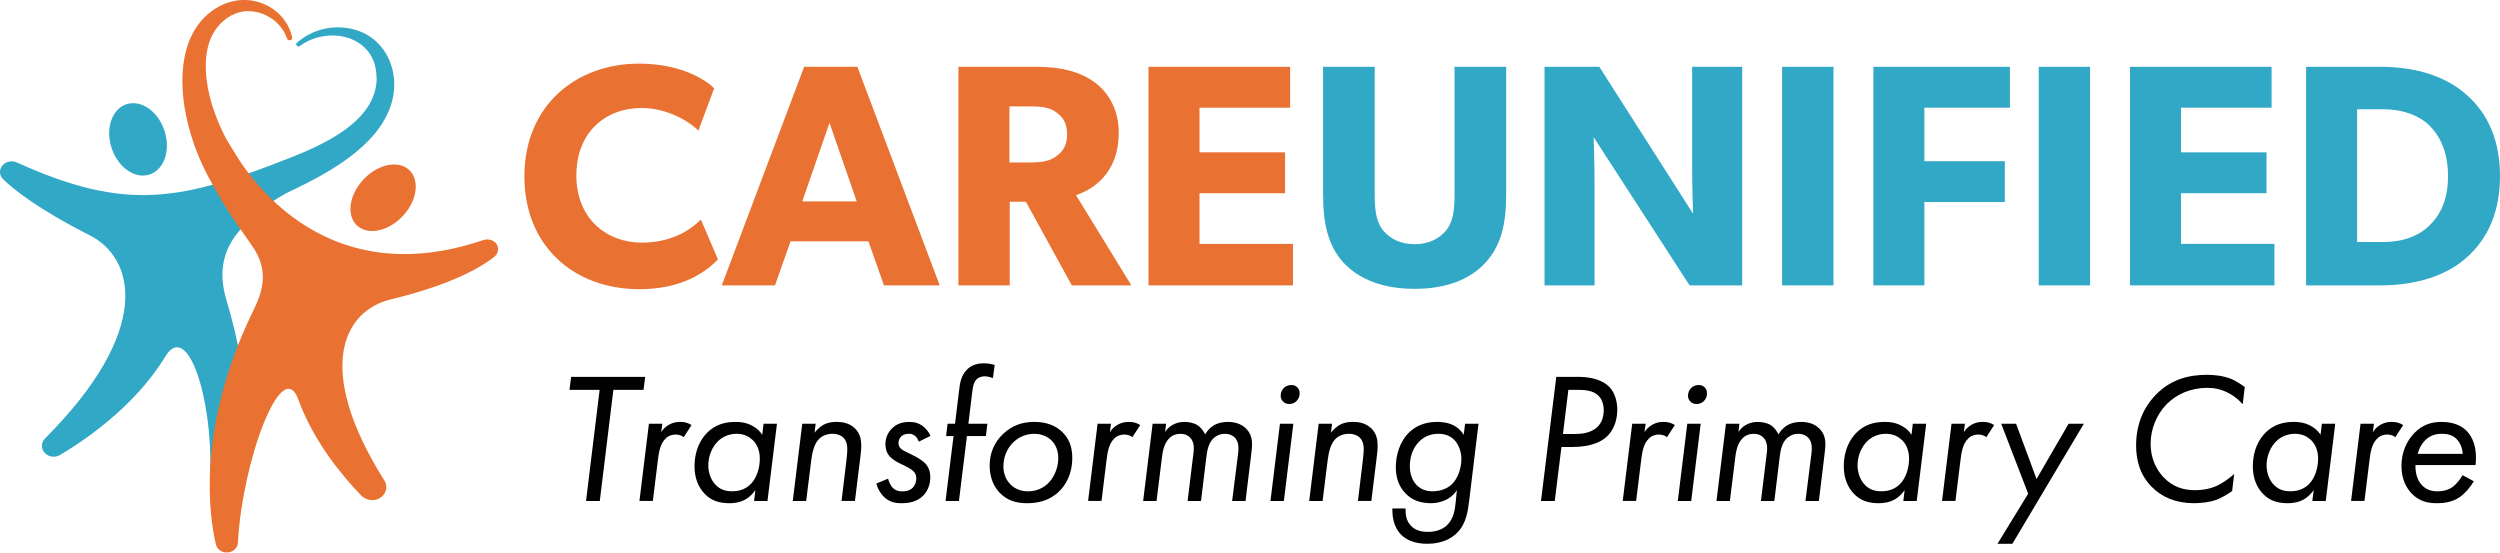 <?xml version="1.0" encoding="UTF-8"?>
<svg id="uuid-4d196efd-0cac-451d-aa49-f1d6ee826b18" data-name="Layer 2" xmlns="http://www.w3.org/2000/svg" viewBox="0 0 994.01 219.69">
  <defs>
    <style>
      .uuid-4c9cfbf4-1ca8-4927-ba26-e4ab3dbeb81e {
        fill: #010101;
      }

      .uuid-06cbf07c-2b1b-48e8-8e3b-cf0deff68f04, .uuid-459055de-157e-4a95-acbe-eb6349bf0ec7 {
        fill: #31a8c5;
      }

      .uuid-459055de-157e-4a95-acbe-eb6349bf0ec7 {
        fill-rule: evenodd;
      }

      .uuid-0ea444f0-a364-43b6-aeea-5f5676fe16e2 {
        fill: #e97132;
      }
    </style>
  </defs>
  <g id="uuid-7712be04-ddff-4b52-98e6-eb89a039b4be" data-name="Layer 1">
    <g>
      <g>
        <path class="uuid-0ea444f0-a364-43b6-aeea-5f5676fe16e2" d="M254.1,114.98c-25.57,0-45.6-16.88-45.6-44.84s20.28-44.84,45.6-44.84c17.89,0,27.58,7.43,29.85,9.83l-6.3,16.88c-1.64-2.14-10.96-9.07-22.42-9.07-14.74,0-26.07,9.83-26.07,26.83s11.84,26.7,26.07,26.7c10.83,0,18.64-4.28,23.43-9.19l6.8,15.87c-4.41,4.53-13.6,11.84-31.36,11.84"/>
        <path class="uuid-0ea444f0-a364-43b6-aeea-5f5676fe16e2" d="M340.89,26.56l32.75,86.91h-22.17l-6.17-17.51h-30.99l-6.17,17.51h-21.16l32.75-86.91h21.16ZM329.81,48.85l-10.83,31.24h21.66l-10.83-31.24Z"/>
        <path class="uuid-0ea444f0-a364-43b6-aeea-5f5676fe16e2" d="M435.24,32.73c5.79,4.28,9.57,11.21,9.57,19.9s-2.76,14.23-6.32,18.15c-3.41,3.76-7.54,5.8-10.69,6.79l22.04,35.9h-23.68l-18.26-33.25h-6.42v33.25h-20.41V26.56h31.24c9.7,0,17.26,2.01,22.92,6.17M419.87,62.21c2.65-1.89,4.41-4.28,4.41-8.82s-1.76-6.93-4.41-8.82c-2.52-1.89-5.79-2.27-10.45-2.27h-8.06v22.3h8.06c4.66,0,7.94-.5,10.45-2.39"/>
        <polygon class="uuid-0ea444f0-a364-43b6-aeea-5f5676fe16e2" points="512.96 26.56 512.96 42.81 476.93 42.81 476.93 60.57 510.94 60.57 510.94 76.82 476.93 76.82 476.93 96.97 514.09 96.97 514.09 113.47 456.65 113.47 456.65 26.56 512.96 26.56"/>
        <path class="uuid-06cbf07c-2b1b-48e8-8e3b-cf0deff68f04" d="M549.99,91.68c2.77,3.27,6.8,5.41,12.47,5.41s9.7-2.14,12.47-5.41c2.9-3.53,3.4-8.31,3.4-14.49V26.56h20.53v50.63c0,12.22-2.14,20.66-8.31,27.33-6.05,6.55-15.49,10.33-28.09,10.33s-22.04-3.78-28.21-10.33c-6.05-6.68-8.19-15.11-8.19-27.33V26.56h20.53v50.63c0,6.17.5,10.96,3.4,14.49"/>
        <path class="uuid-06cbf07c-2b1b-48e8-8e3b-cf0deff68f04" d="M635.9,26.56l37.28,58.44s-.38-9.82-.38-19.02V26.56h19.9v86.91h-20.91l-38.16-58.95s.38,10.46.38,19.65v39.3h-19.9V26.56h21.79Z"/>
        <rect class="uuid-06cbf07c-2b1b-48e8-8e3b-cf0deff68f04" x="708.58" y="26.56" width="20.41" height="86.91"/>
        <polygon class="uuid-06cbf07c-2b1b-48e8-8e3b-cf0deff68f04" points="799.15 26.56 799.15 42.81 765.14 42.81 765.14 64.09 797.13 64.09 797.13 80.34 765.14 80.34 765.14 113.47 744.86 113.47 744.86 26.56 799.15 26.56"/>
        <rect class="uuid-06cbf07c-2b1b-48e8-8e3b-cf0deff68f04" x="810.61" y="26.56" width="20.41" height="86.91"/>
        <polygon class="uuid-06cbf07c-2b1b-48e8-8e3b-cf0deff68f04" points="903.19 26.56 903.19 42.81 867.17 42.81 867.17 60.57 901.18 60.57 901.18 76.82 867.17 76.82 867.17 96.97 904.32 96.97 904.32 113.47 846.89 113.47 846.89 26.56 903.19 26.56"/>
        <path class="uuid-06cbf07c-2b1b-48e8-8e3b-cf0deff68f04" d="M979.9,37.01c7.31,6.05,14.11,16.12,14.11,33s-6.8,26.96-14.11,33.13c-7.18,6.05-18.39,10.33-33.5,10.33h-29.48V26.56h29.48c15.11,0,26.32,4.28,33.5,10.45M965.67,89.92c3.65-3.4,7.68-9.19,7.68-19.9s-4.03-16.88-7.68-20.4c-3.65-3.4-9.7-6.17-18.14-6.17h-10.33v52.78h10.33c8.44,0,14.49-2.77,18.14-6.3"/>
      </g>
      <g>
        <path class="uuid-459055de-157e-4a95-acbe-eb6349bf0ec7" d="M146.89,55.54c-6.95,7.27-15.99,12.72-25.13,17.39-2.43,1.25-4.9,2.44-7.38,3.6-9.81,5.35-12.29,8.32-16.45,12.31-9.67,9.27-11.28,19.18-7.84,30.68,9.98,33.36,8.63,55.76,5.54,68.96-1.62,0-9.64-.21-12.04-.32,1-29.76-9.06-61.02-17.89-46.38-12.38,20.54-33.93,34.48-41.85,39.13-1.76,1.04-4.06.86-5.63-.42-1.96-1.6-2.1-4.37-.33-6.15,43.16-43.24,35.66-71.78,17.73-80.82C15.01,83.12,5.25,75.14,1.26,71.29c-1.45-1.4-1.67-3.52-.55-5.16,1.26-1.85,3.84-2.51,5.97-1.55,43.66,19.77,65.39,15.4,110.54-2.59,5.45-2.17,10.8-4.62,15.76-7.63,4.74-2.88,9.23-6.32,12.45-10.68,1.78-2.42,3.11-5.12,3.78-7.98.33-1.4.6-3.39.54-4.61-.1-2.84-.5-5.59-1.83-8.18-1.34-2.63-3.46-4.85-6.16-6.38-5.68-3.21-12.9-3.08-18.8-.44-.82.37-1.62.79-2.38,1.26-.26.16-.77.53-1.33.93-.38.28-.94.23-1.26-.12,0,0,0,0-.01-.01-.31-.34-.29-.85.07-1.16,2.94-2.49,6.31-4.39,10.21-5.37,4.69-1.18,9.77-.98,14.3.65,8.6,3.11,13.35,10.89,14.09,19.09.81,9.05-3.35,17.46-9.74,24.15M58.39,69.67c6.03-1.11,9.36-8.39,7.42-16.26-1.93-7.87-8.39-13.35-14.43-12.24-6.03,1.11-9.36,8.38-7.42,16.25,1.94,7.87,8.39,13.35,14.43,12.25"/>
        <path class="uuid-0ea444f0-a364-43b6-aeea-5f5676fe16e2" d="M143.1,90.56c-5.05-3.16-5.01-11.06.09-17.65,5.09-6.59,13.31-9.37,18.36-6.21,5.04,3.16,5.01,11.07-.09,17.65-5.09,6.59-13.31,9.37-18.36,6.2M197.67,97.45c-.94-1.91-3.43-2.71-5.57-1.98-46.21,15.76-76.37-4.86-92.9-26.11,0,0,.01,0,.02-.01-.66-.84-1.3-1.69-1.94-2.54-2.76-3.79-7.24-11.5-7.4-11.7-4.36-8.37-7.56-17.55-8.01-26.85-.24-4.94.31-10.21,2.74-14.69,1.1-2.02,2.56-3.89,4.38-5.41.63-.53,1.3-.98,1.99-1.43.18-.12.38-.23.56-.36.13-.1.28-.17.02-.05,1.75-.81,3.41-1.59,5.41-1.79,5.44-.54,10.41,1.55,13.91,5.34,1.46,1.58,2.61,3.52,3.3,5.52.16.47.71.73,1.23.6,0,0,.01,0,.02,0,.53-.13.86-.61.75-1.1-.17-.79-.38-1.58-.67-2.36-.76-2.02-1.83-3.88-3.25-5.58-2.84-3.38-7.01-5.79-11.57-6.63-6.74-1.24-13.31,1.16-18.17,5.42-6.89,6.05-9.48,14.98-9.93,23.48-.47,8.84,1.18,17.77,3.92,26.23,2.2,6.82,5.26,13.3,8.94,19.53,6.06,11.28,12.32,18.79,15.76,24.27,6.36,10.12,2.04,19.02-.72,24.69-22.71,46.72-17.17,81.93-14.63,92.56.46,1.93,2.38,3.27,4.52,3.17,2.29-.1,4.1-1.78,4.21-3.88,1.74-32.63,17.51-74.74,24-56.98,5.99,16.41,17.05,29.94,25,38.19,1.74,1.8,4.6,2.41,6.93,1.31,2.91-1.38,3.93-4.68,2.33-7.22-28.11-44.62-16.26-67.57,2.65-72.09,25.64-6.14,37.13-13.73,41.07-16.92,1.4-1.13,1.89-2.99,1.07-4.65"/>
      </g>
      <g>
        <polygon class="uuid-4c9cfbf4-1ca8-4927-ba26-e4ab3dbeb81e" points="243.88 155.02 238.48 199.19 233.01 199.19 238.41 155.02 226.42 155.02 227.09 149.84 256.53 149.84 255.87 155.02 243.88 155.02"/>
        <path class="uuid-4c9cfbf4-1ca8-4927-ba26-e4ab3dbeb81e" d="M258.01,168.49h5.33l-.44,3.33c.59-.96,1.55-2.07,3.11-2.96,1.48-.81,2.81-1.11,4.44-1.11,1.85,0,3.26.44,4.51,1.26l-3.11,4.81c-.59-.44-1.55-1.04-3.18-1.04-1.48,0-2.89.44-4.07,1.63-2.15,2.07-2.66,5.55-3.03,8.58l-2,16.2h-5.33l3.77-30.7Z"/>
        <path class="uuid-4c9cfbf4-1ca8-4927-ba26-e4ab3dbeb81e" d="M303.59,168.49h5.33l-3.77,30.7h-5.33l.52-4.29c-.96,1.33-2.29,2.74-3.85,3.63-2.22,1.26-4.51,1.55-6.36,1.55-3.7,0-7.1-.74-9.99-3.77-2.29-2.44-4-5.92-4-10.95,0-6.29,2.44-10.88,5.33-13.61,2.89-2.74,6.44-4,11.02-4,2.07,0,4.29.3,6.51,1.48,1.85.96,3.11,2.15,4.07,3.63l.52-4.36ZM285.54,175.37c-2.29,2.15-3.92,5.85-3.92,9.62,0,3.03,1.11,6.14,3.18,8.06,1.85,1.78,4.07,2.29,6.21,2.29,3.33,0,5.84-1.11,7.62-3.03,2.22-2.29,3.48-6.21,3.48-9.99,0-4.14-1.85-6.44-2.89-7.4-1.26-1.18-3.26-2.44-6.29-2.44-3.4,0-5.84,1.41-7.4,2.89"/>
        <path class="uuid-4c9cfbf4-1ca8-4927-ba26-e4ab3dbeb81e" d="M318.98,168.49h5.33l-.44,3.55c.15-.22,1.48-1.85,3.11-2.89,1.92-1.18,4-1.41,5.7-1.41,2.22,0,5.1.44,7.32,2.66,2.07,2.07,2.44,4.59,2.44,6.88,0,1.55-.22,3.26-.44,5.11l-2.07,16.79h-5.33l1.85-15.32c.15-1.26.44-3.85.44-5.25,0-1.26-.15-3.18-1.55-4.59-.89-.89-2.37-1.55-4.29-1.55-2.37,0-4.29.89-5.48,2.15-2.07,2.15-2.66,5.77-3.03,8.51l-2,16.06h-5.33l3.77-30.7Z"/>
        <path class="uuid-4c9cfbf4-1ca8-4927-ba26-e4ab3dbeb81e" d="M365.3,175.59c-.3-.96-.81-1.63-1.26-2.07-.81-.81-1.63-1.04-2.66-1.04-1.11,0-2.07.22-2.96.96-.81.74-1.18,1.7-1.18,2.74s.44,1.7.89,2.14c.74.74,1.92,1.26,3.03,1.78l2.81,1.41c1.18.59,2.96,1.78,3.92,2.74,1.48,1.63,2,3.48,2,5.48,0,2.81-.96,5.33-2.59,7.1-2.74,2.96-6.59,3.26-8.8,3.26s-4.37-.3-6.44-2c-1.7-1.41-3.03-3.55-3.63-5.84l4.66-1.92c.3,1.11.96,2.66,1.85,3.63,1.04,1.04,2.29,1.41,3.7,1.41.96,0,2.74-.07,4.14-1.33,1.04-.96,1.55-2.44,1.55-3.92,0-1.33-.59-2.37-1.63-3.18-.52-.44-2.15-1.33-3.18-1.85l-1.7-.82c-1.26-.59-3.11-1.7-4.07-2.81-1.26-1.41-1.7-3.03-1.7-4.81,0-2.81,1.18-4.88,2.59-6.29,2.15-2.15,4.59-2.59,6.96-2.59,1.92,0,3.7.37,5.55,1.85,1.18.96,2.22,2.29,2.81,3.7l-4.66,2.29Z"/>
        <path class="uuid-4c9cfbf4-1ca8-4927-ba26-e4ab3dbeb81e" d="M384.46,173.37l-3.18,25.82h-5.33l3.18-25.82h-2.96l.59-4.88h2.96l1.63-13.39c.3-2.59.74-5.77,3.11-8.14,2-2,4.44-2.51,6.73-2.51,1.48,0,2.96.22,4.29.67l-.67,5.18c-1.04-.37-2.29-.67-3.26-.67-1.78,0-2.81.74-3.26,1.18-.82.81-1.41,2.22-1.7,4.88l-1.55,12.8h7.55l-.59,4.88h-7.55Z"/>
        <path class="uuid-4c9cfbf4-1ca8-4927-ba26-e4ab3dbeb81e" d="M397.41,195.86c-2.15-2.29-3.92-5.77-3.92-10.73,0-4.44,1.48-9.03,5.55-12.8,3.4-3.11,7.32-4.59,12.28-4.59s8.66,1.63,11.25,4.22c3.11,3.11,3.77,6.88,3.77,10.06,0,6.66-2.74,10.95-5.18,13.32-3.92,3.85-8.66,4.74-12.8,4.74-4.36,0-7.99-1.11-10.95-4.22M402.88,175.88c-2.59,2.52-3.92,5.92-3.92,9.62,0,3.48,1.48,5.7,2.66,6.96,1.11,1.18,3.33,2.89,7.1,2.89s6.58-1.63,8.36-3.55c2.29-2.44,3.7-6.14,3.7-9.69,0-3.11-1.18-5.4-2.52-6.81-1.55-1.63-3.99-2.81-7.03-2.81-2.07,0-5.4.52-8.36,3.4"/>
        <path class="uuid-4c9cfbf4-1ca8-4927-ba26-e4ab3dbeb81e" d="M436.4,168.49h5.33l-.44,3.33c.59-.96,1.55-2.07,3.11-2.96,1.48-.81,2.81-1.11,4.44-1.11,1.85,0,3.26.44,4.51,1.26l-3.11,4.81c-.59-.44-1.55-1.04-3.18-1.04-1.48,0-2.89.44-4.07,1.63-2.15,2.07-2.66,5.55-3.03,8.58l-2,16.2h-5.33l3.77-30.7Z"/>
        <path class="uuid-4c9cfbf4-1ca8-4927-ba26-e4ab3dbeb81e" d="M458.3,168.49h5.33l-.37,3.26c.74-1.11,1.63-2.07,2.96-2.81,1.63-.89,3.03-1.18,4.73-1.18s3.7.37,5.11,1.26c1.33.81,2.52,2.37,3.11,3.7.81-1.48,2-2.66,3.26-3.48,1.78-1.11,3.77-1.48,5.77-1.48,2.52,0,5.11.59,7.18,2.59,1.92,1.85,2.44,4.07,2.44,6.29,0,1.63-.3,3.48-.59,6.14l-2,16.42h-5.33l2.07-16.42c.22-1.7.44-3.18.44-4.59,0-1.04-.15-2.89-1.48-4.22-.59-.59-1.78-1.48-3.85-1.48s-3.55.81-4.59,1.78c-1.92,1.85-2.52,4.59-2.89,7.84l-2.07,17.09h-5.33l2.22-18.2c.3-2.15.67-5.11-1.26-7.03-.74-.81-2-1.48-3.92-1.48-1.7,0-3.18.59-4.36,1.78-2.15,2.15-2.66,5.55-2.96,8.21l-2.07,16.72h-5.33l3.77-30.7Z"/>
        <path class="uuid-4c9cfbf4-1ca8-4927-ba26-e4ab3dbeb81e" d="M514.24,168.49l-3.77,30.7h-5.33l3.77-30.7h5.33ZM510.24,154.5c.59-.74,1.7-1.41,3.18-1.41,1.04,0,1.78.3,2.37.89.67.67.96,1.48.96,2.44,0,1.33-.52,2.29-1.18,2.96-.96,1.04-2.15,1.26-2.96,1.26-.96,0-1.78-.3-2.52-1.04-.59-.59-.89-1.41-.89-2.29,0-1.11.44-2.15,1.04-2.81"/>
        <path class="uuid-4c9cfbf4-1ca8-4927-ba26-e4ab3dbeb81e" d="M524.3,168.49h5.33l-.44,3.55c.15-.22,1.48-1.85,3.11-2.89,1.92-1.18,4-1.41,5.7-1.41,2.22,0,5.1.44,7.32,2.66,2.07,2.07,2.44,4.59,2.44,6.88,0,1.55-.22,3.26-.44,5.11l-2.07,16.79h-5.33l1.85-15.32c.15-1.26.45-3.85.45-5.25,0-1.26-.15-3.18-1.55-4.59-.89-.89-2.37-1.55-4.29-1.55-2.37,0-4.29.89-5.48,2.15-2.07,2.15-2.66,5.77-3.03,8.51l-2,16.06h-5.33l3.77-30.7Z"/>
        <path class="uuid-4c9cfbf4-1ca8-4927-ba26-e4ab3dbeb81e" d="M582.53,168.49h5.33l-3.63,29.96c-.59,4.81-1.18,9.62-4.81,13.32-2,2.07-5.7,4.44-11.98,4.44-5.33,0-8.51-1.78-10.36-3.62-3.33-3.4-3.48-8.14-3.48-9.99v-.44h5.25v.3c0,2.15.22,4.81,2.44,6.88,1.92,1.78,4.37,2.14,6.36,2.14,4,0,6.44-1.41,7.77-2.74,2.74-2.66,3.11-6.59,3.4-9.4l.44-4.44c-.67,1.04-2,2.66-4.37,3.85-1.7.81-3.77,1.33-5.92,1.33-4.37,0-7.7-1.33-10.14-3.92-3.18-3.26-3.85-7.25-3.85-10.43,0-4.96,1.7-10.14,4.96-13.47,2.15-2.22,5.7-4.51,11.39-4.51,1.55,0,4.44.15,6.81,1.48,1.26.67,2.74,1.85,3.85,3.63l.52-4.36ZM564.55,175.29c-2.52,2.37-4,5.92-4,10.06,0,3.26,1.11,5.92,2.74,7.55,1.78,1.78,3.99,2.44,6.29,2.44,3.7,0,6.14-1.41,7.55-2.66,2.66-2.44,3.92-6.81,3.92-10.21,0-2.52-.89-5.47-2.66-7.4-1.33-1.41-3.33-2.59-6.44-2.59-2.88,0-5.33.89-7.4,2.81"/>
        <path class="uuid-4c9cfbf4-1ca8-4927-ba26-e4ab3dbeb81e" d="M627.73,149.84c5.03,0,9.4,1.33,11.91,3.77,2,1.92,3.4,5.18,3.4,9.32,0,4.81-1.85,8.44-4,10.51-2.07,2-6.07,4.29-13.98,4.29h-4.22l-2.66,21.46h-5.47l6.07-49.35h8.95ZM621.45,172.55h4.66c2.66,0,6.29-.3,8.88-2.66,1.48-1.33,2.66-3.55,2.66-6.81s-1.33-5.25-2.74-6.29c-2-1.55-5.03-1.78-7.25-1.78h-4.07l-2.15,17.53Z"/>
        <path class="uuid-4c9cfbf4-1ca8-4927-ba26-e4ab3dbeb81e" d="M648.97,168.49h5.33l-.44,3.33c.59-.96,1.55-2.07,3.11-2.96,1.48-.81,2.81-1.11,4.44-1.11,1.85,0,3.26.44,4.51,1.26l-3.11,4.81c-.59-.44-1.55-1.04-3.18-1.04-1.48,0-2.89.44-4.07,1.63-2.15,2.07-2.66,5.55-3.03,8.58l-2,16.2h-5.33l3.77-30.7Z"/>
        <path class="uuid-4c9cfbf4-1ca8-4927-ba26-e4ab3dbeb81e" d="M676.2,168.49l-3.77,30.7h-5.33l3.77-30.7h5.33ZM672.2,154.5c.59-.74,1.7-1.41,3.18-1.41,1.04,0,1.78.3,2.37.89.67.67.96,1.48.96,2.44,0,1.33-.52,2.29-1.18,2.96-.96,1.04-2.15,1.26-2.96,1.26-.96,0-1.78-.3-2.52-1.04-.59-.59-.89-1.41-.89-2.29,0-1.11.44-2.15,1.04-2.81"/>
        <path class="uuid-4c9cfbf4-1ca8-4927-ba26-e4ab3dbeb81e" d="M686.26,168.49h5.33l-.37,3.26c.74-1.11,1.63-2.07,2.96-2.81,1.63-.89,3.03-1.18,4.73-1.18s3.7.37,5.11,1.26c1.33.81,2.52,2.37,3.11,3.7.81-1.48,2-2.66,3.26-3.48,1.78-1.11,3.77-1.48,5.77-1.48,2.52,0,5.11.59,7.18,2.59,1.92,1.85,2.44,4.07,2.44,6.29,0,1.63-.3,3.48-.59,6.14l-2,16.42h-5.33l2.07-16.42c.22-1.7.44-3.18.44-4.59,0-1.04-.15-2.89-1.48-4.22-.59-.59-1.78-1.48-3.85-1.48s-3.55.81-4.59,1.78c-1.92,1.85-2.52,4.59-2.89,7.84l-2.07,17.09h-5.33l2.22-18.2c.3-2.15.67-5.11-1.26-7.03-.74-.81-2-1.48-3.92-1.48-1.7,0-3.18.59-4.36,1.78-2.15,2.15-2.66,5.55-2.96,8.21l-2.07,16.72h-5.33l3.77-30.7Z"/>
        <path class="uuid-4c9cfbf4-1ca8-4927-ba26-e4ab3dbeb81e" d="M760.54,168.49h5.33l-3.77,30.7h-5.33l.52-4.29c-.96,1.33-2.29,2.74-3.85,3.63-2.22,1.26-4.51,1.55-6.36,1.55-3.7,0-7.1-.74-9.99-3.77-2.29-2.44-4-5.92-4-10.95,0-6.29,2.44-10.88,5.33-13.61,2.89-2.74,6.44-4,11.02-4,2.07,0,4.29.3,6.51,1.48,1.85.96,3.11,2.15,4.07,3.63l.52-4.36ZM742.49,175.37c-2.29,2.15-3.92,5.85-3.92,9.62,0,3.03,1.11,6.14,3.18,8.06,1.85,1.78,4.07,2.29,6.21,2.29,3.33,0,5.84-1.11,7.62-3.03,2.22-2.29,3.48-6.21,3.48-9.99,0-4.14-1.85-6.44-2.89-7.4-1.26-1.18-3.26-2.44-6.29-2.44-3.4,0-5.84,1.41-7.4,2.89"/>
        <path class="uuid-4c9cfbf4-1ca8-4927-ba26-e4ab3dbeb81e" d="M775.93,168.49h5.33l-.44,3.33c.59-.96,1.55-2.07,3.11-2.96,1.48-.81,2.81-1.11,4.44-1.11,1.85,0,3.26.44,4.51,1.26l-3.11,4.81c-.59-.44-1.55-1.04-3.18-1.04-1.48,0-2.89.44-4.07,1.63-2.15,2.07-2.66,5.55-3.03,8.58l-2,16.2h-5.33l3.77-30.7Z"/>
        <polygon class="uuid-4c9cfbf4-1ca8-4927-ba26-e4ab3dbeb81e" points="806.41 196.3 795.69 168.49 801.61 168.49 809.74 190.46 822.47 168.49 828.54 168.49 800.13 216.21 794.21 216.21 806.41 196.3"/>
        <path class="uuid-4c9cfbf4-1ca8-4927-ba26-e4ab3dbeb81e" d="M891.72,160.72c-1.33-1.48-3.18-3.18-5.77-4.51-2.89-1.48-5.47-2-8.36-2-6.44,0-12.06,2.44-16.06,6.44-3.99,4.07-6.44,9.84-6.44,15.83s2.44,10.43,5.18,13.32c3.55,3.7,7.69,5.1,12.43,5.1,3.77,0,6.96-.81,9.4-2.07,2-1.04,4.51-2.81,6.22-4.37l-.82,6.81c-1.92,1.33-4.51,2.81-6.29,3.48-2.22.81-5.77,1.33-8.88,1.33-7.25,0-12.8-2.44-16.8-6.51-4.51-4.59-6.21-10.21-6.21-16.5,0-10.88,5.03-17.39,8.29-20.57,5.92-5.77,12.73-7.47,19.98-7.47,2.81,0,6.51.37,9.69,1.7,1.55.67,3.63,1.92,5.25,3.18l-.81,6.81Z"/>
        <path class="uuid-4c9cfbf4-1ca8-4927-ba26-e4ab3dbeb81e" d="M923.17,168.49h5.33l-3.77,30.7h-5.33l.52-4.29c-.96,1.33-2.29,2.74-3.85,3.63-2.22,1.26-4.51,1.55-6.36,1.55-3.7,0-7.1-.74-9.99-3.77-2.29-2.44-3.99-5.92-3.99-10.95,0-6.29,2.44-10.88,5.33-13.61,2.89-2.74,6.44-4,11.02-4,2.07,0,4.29.3,6.51,1.48,1.85.96,3.11,2.15,4.07,3.63l.52-4.36ZM905.12,175.37c-2.29,2.15-3.92,5.85-3.92,9.62,0,3.03,1.11,6.14,3.18,8.06,1.85,1.78,4.07,2.29,6.21,2.29,3.33,0,5.84-1.11,7.62-3.03,2.22-2.29,3.48-6.21,3.48-9.99,0-4.14-1.85-6.44-2.88-7.4-1.26-1.18-3.26-2.44-6.29-2.44-3.4,0-5.84,1.41-7.4,2.89"/>
        <path class="uuid-4c9cfbf4-1ca8-4927-ba26-e4ab3dbeb81e" d="M938.56,168.49h5.33l-.44,3.33c.59-.96,1.55-2.07,3.11-2.96,1.48-.81,2.81-1.11,4.44-1.11,1.85,0,3.26.44,4.51,1.26l-3.11,4.81c-.59-.44-1.55-1.04-3.18-1.04-1.48,0-2.89.44-4.07,1.63-2.15,2.07-2.66,5.55-3.03,8.58l-2,16.2h-5.33l3.77-30.7Z"/>
        <path class="uuid-4c9cfbf4-1ca8-4927-ba26-e4ab3dbeb81e" d="M983.62,191.35c-1.41,2.37-3.63,4.96-5.7,6.36-3.03,2-6.29,2.37-8.88,2.37-3.62,0-7.1-.67-10.14-3.85-1.85-1.92-4.07-5.33-4.07-11.02,0-5.25,2-9.91,5.25-13.17,3.18-3.18,6.66-4.29,10.73-4.29,5.18,0,8.21,1.85,9.99,3.63,2.22,2.29,4.29,6.51,3.48,13.54h-23.9c-.07,4.37,1.41,6.81,2.74,8.14,1.78,1.78,3.85,2.29,6.07,2.29,1.78,0,3.92-.3,5.92-1.7,1.55-1.11,3.11-3.11,3.99-4.73l4.51,2.44ZM979.18,180.47c-.07-2.22-1.04-4.59-2.59-6.07-1.7-1.63-3.92-1.92-5.62-1.92-2.74,0-4.88.74-6.73,2.59-1.33,1.33-2.44,3.25-2.96,5.4h17.9Z"/>
      </g>
    </g>
  </g>
</svg>